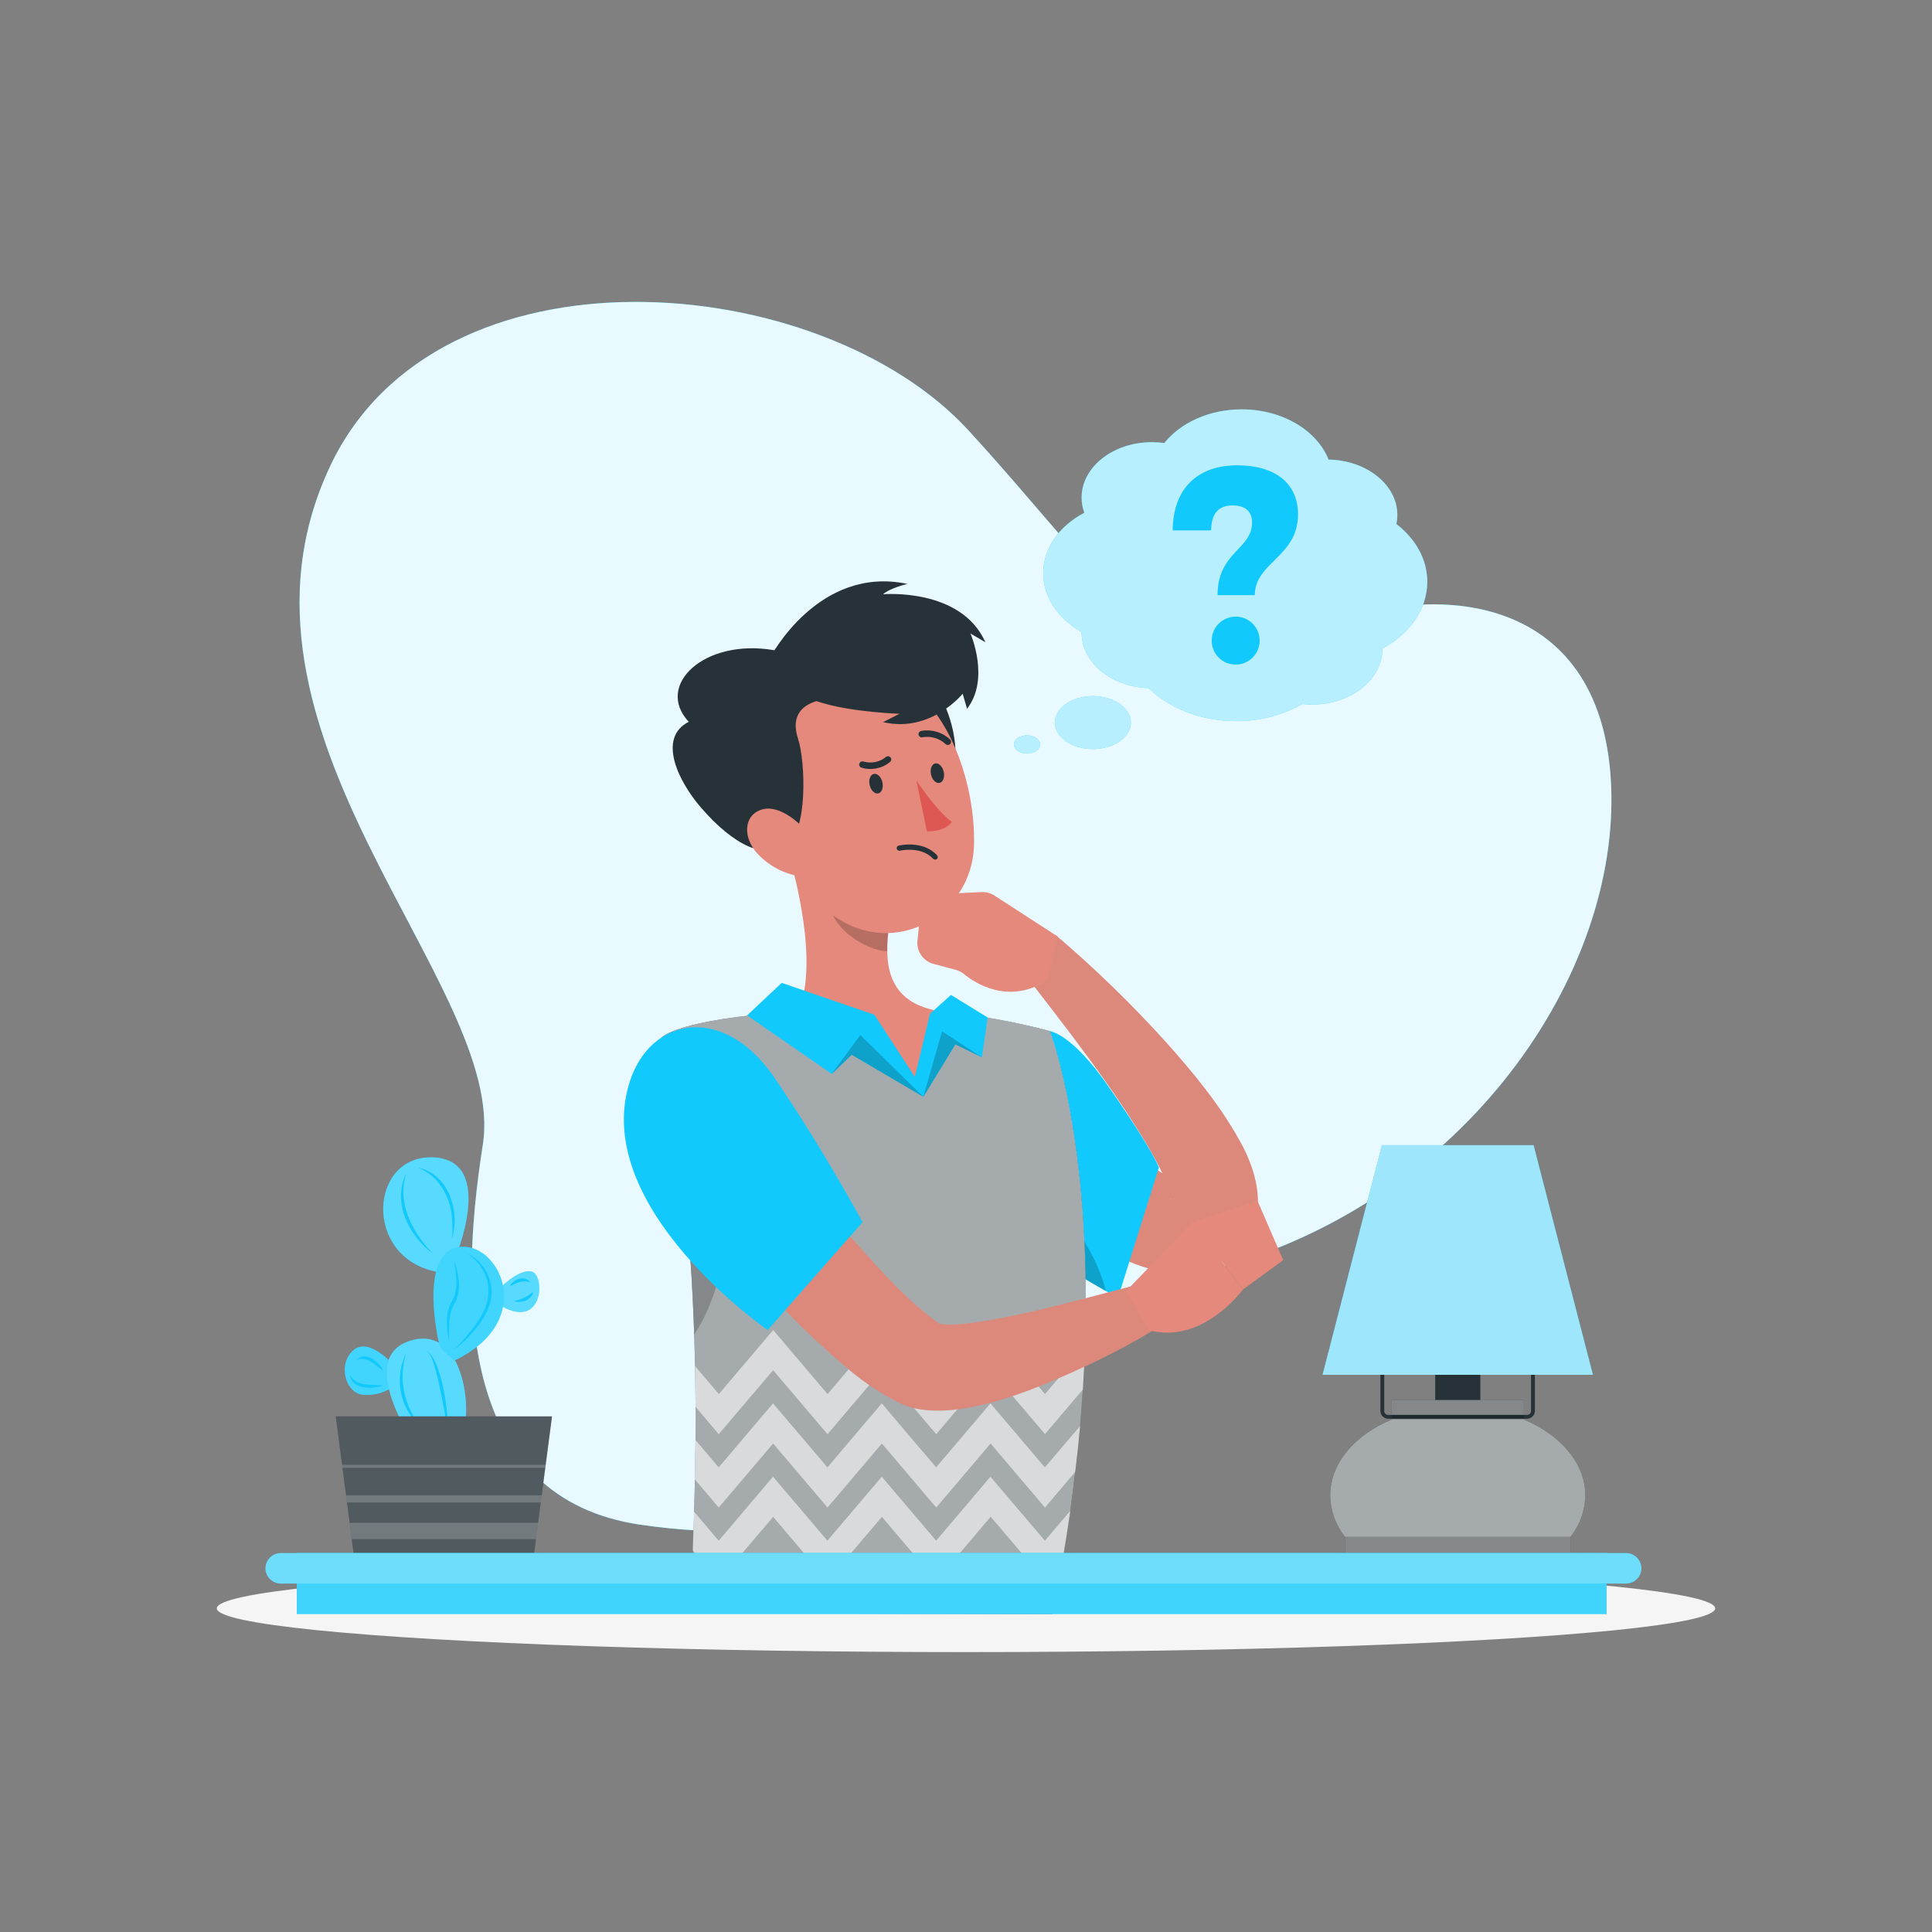 <svg viewBox = "0 0 500 500" width="500" height="500" xmlns="http://www.w3.org/2000/svg"><rect x="0" y="0" width="500" height="500" fill="#808080" stroke="none"/><g transform="matrix(1 0 0 1 250 250)"  ><g style=""   ><g transform="matrix(1 0 0 1 -2.72 -12.81)" id="freepik--background-simple--inject-125"  ><path style="stroke: none; stroke-width: 1; stroke-dasharray: none; stroke-linecap: butt; stroke-dashoffset: 0; stroke-linejoin: miter; stroke-miterlimit: 4; fill: rgb(17,201,253); fill-rule: nonzero; opacity: 1;"  transform=" translate(-247.28, -237.19)" d="M 85.4 120.73 C 113.32 61.28 212.46 69.67 250.72 111.47 C 288.98 153.27 301.41 180.07 335.93 164.47 C 370.45 148.87 414.44 153.03 416.93 202.63 C 419.42 252.23 379.05 310.88 314.88 328.24 C 250.71 345.6 250.72 407 165.78 394.6 C 119.47 387.85 118.41 337.74 124.95 296.3 C 131.49 254.86 53 189.67 85.4 120.73 Z" stroke-linecap="round" /></g><g transform="matrix(1 0 0 1 -2.72 -12.81)" id="freepik--background-simple--inject-125"  ><path style="stroke: none; stroke-width: 1; stroke-dasharray: none; stroke-linecap: butt; stroke-dashoffset: 0; stroke-linejoin: miter; stroke-miterlimit: 4; fill: rgb(255,255,255); fill-rule: nonzero; opacity: 0.9;"  transform=" translate(-247.28, -237.19)" d="M 85.4 120.73 C 113.32 61.28 212.46 69.67 250.72 111.47 C 288.98 153.27 301.41 180.07 335.93 164.47 C 370.45 148.87 414.44 153.03 416.93 202.63 C 419.42 252.23 379.05 310.88 314.88 328.24 C 250.71 345.6 250.72 407 165.78 394.6 C 119.47 387.85 118.41 337.74 124.95 296.3 C 131.49 254.86 53 189.67 85.4 120.73 Z" stroke-linecap="round" /></g><g transform="matrix(1 0 0 1 0 166.24)" id="freepik--path--inject-125"  ><ellipse style="stroke: none; stroke-width: 1; stroke-dasharray: none; stroke-linecap: butt; stroke-dashoffset: 0; stroke-linejoin: miter; stroke-miterlimit: 4; fill: rgb(245,245,245); fill-rule: nonzero; opacity: 1;"  cx="0" cy="0" rx="193.89" ry="11.32" /></g><g transform="matrix(1 0 0 1 69.68 -103.72)" id="freepik--speech-bubble--inject-125"  ><path style="stroke: none; stroke-width: 1; stroke-dasharray: none; stroke-linecap: butt; stroke-dashoffset: 0; stroke-linejoin: miter; stroke-miterlimit: 4; fill: rgb(17,201,253); fill-rule: nonzero; opacity: 1;"  transform=" translate(-319.68, -146.28)" d="M 369.38 150.55 C 369.38 144.7 366.32 139.41 361.38 135.61 C 361.544 134.837 361.628 134.05 361.63 133.26 C 361.63 125.46 353.7 119.12 343.83 118.94 C 340.83 111.39 331.91 105.94 321.33 105.94 C 312.91 105.94 305.52 109.42 301.33 114.65 C 300.273 114.505 299.207 114.432 298.14 114.43 C 288.08 114.43 279.92 120.85 279.92 128.77 C 279.919 130.111 280.156 131.442 280.62 132.7 C 274.21 136.07 269.98 141.81 269.98 148.33 C 269.98 154.61 273.9 160.16 279.92 163.57 L 279.92 163.77 C 279.92 171.46 287.6 177.77 297.26 178.09 C 302.58 183.29 310.74 186.62 319.89 186.62 C 325.898 186.672 331.815 185.148 337.05 182.2 C 337.873 182.292 338.701 182.339 339.53 182.34 C 349.59 182.34 357.75 175.92 357.75 168 L 357.75 167.86 C 364.79 164.06 369.38 157.73 369.38 150.55 Z" stroke-linecap="round" /></g><g transform="matrix(1 0 0 1 15.8 -57.34)" id="freepik--speech-bubble--inject-125"  ><path style="stroke: none; stroke-width: 1; stroke-dasharray: none; stroke-linecap: butt; stroke-dashoffset: 0; stroke-linejoin: miter; stroke-miterlimit: 4; fill: rgb(17,201,253); fill-rule: nonzero; opacity: 1;"  transform=" translate(-265.8, -192.66)" d="M 269.19 192.66 C 269.19 193.97 267.67 195.03 265.8 195.03 C 263.93 195.03 262.41 193.97 262.41 192.66 C 262.41 191.35 263.93 190.29 265.8 190.29 C 267.67 190.29 269.19 191.35 269.19 192.66 Z" stroke-linecap="round" /></g><g transform="matrix(1 0 0 1 32.84 -63)" id="freepik--speech-bubble--inject-125"  ><path style="stroke: none; stroke-width: 1; stroke-dasharray: none; stroke-linecap: butt; stroke-dashoffset: 0; stroke-linejoin: miter; stroke-miterlimit: 4; fill: rgb(17,201,253); fill-rule: nonzero; opacity: 1;"  transform=" translate(-282.84, -187)" d="M 292.67 187 C 292.67 190.79 288.26 193.86 282.82 193.86 C 277.38 193.86 273 190.81 273 187 C 273 183.19 277.41 180.14 282.85 180.14 C 288.29 180.14 292.67 183.24 292.67 187 Z" stroke-linecap="round" /></g><g transform="matrix(1 0 0 1 69.68 -103.72)" id="freepik--speech-bubble--inject-125"  ><path style="stroke: none; stroke-width: 1; stroke-dasharray: none; stroke-linecap: butt; stroke-dashoffset: 0; stroke-linejoin: miter; stroke-miterlimit: 4; fill: rgb(255,255,255); fill-rule: nonzero; opacity: 0.7;"  transform=" translate(-319.68, -146.28)" d="M 369.38 150.55 C 369.38 144.7 366.32 139.41 361.38 135.61 C 361.544 134.837 361.628 134.05 361.63 133.26 C 361.63 125.46 353.7 119.12 343.83 118.94 C 340.83 111.39 331.91 105.94 321.33 105.94 C 312.91 105.94 305.52 109.42 301.33 114.65 C 300.273 114.505 299.207 114.432 298.14 114.43 C 288.08 114.43 279.92 120.85 279.92 128.77 C 279.919 130.111 280.156 131.442 280.62 132.7 C 274.21 136.07 269.98 141.81 269.98 148.33 C 269.98 154.61 273.9 160.16 279.92 163.57 L 279.92 163.77 C 279.92 171.46 287.6 177.77 297.26 178.09 C 302.58 183.29 310.74 186.62 319.89 186.62 C 325.898 186.672 331.815 185.148 337.05 182.2 C 337.873 182.292 338.701 182.339 339.53 182.34 C 349.59 182.34 357.75 175.92 357.75 168 L 357.75 167.86 C 364.79 164.06 369.38 157.73 369.38 150.55 Z" stroke-linecap="round" /></g><g transform="matrix(1 0 0 1 15.8 -57.34)" id="freepik--speech-bubble--inject-125"  ><path style="stroke: none; stroke-width: 1; stroke-dasharray: none; stroke-linecap: butt; stroke-dashoffset: 0; stroke-linejoin: miter; stroke-miterlimit: 4; fill: rgb(255,255,255); fill-rule: nonzero; opacity: 0.7;"  transform=" translate(-265.8, -192.66)" d="M 269.19 192.66 C 269.19 193.97 267.67 195.03 265.8 195.03 C 263.93 195.03 262.41 193.97 262.41 192.66 C 262.41 191.35 263.93 190.29 265.8 190.29 C 267.67 190.29 269.19 191.35 269.19 192.66 Z" stroke-linecap="round" /></g><g transform="matrix(1 0 0 1 32.84 -63)" id="freepik--speech-bubble--inject-125"  ><path style="stroke: none; stroke-width: 1; stroke-dasharray: none; stroke-linecap: butt; stroke-dashoffset: 0; stroke-linejoin: miter; stroke-miterlimit: 4; fill: rgb(255,255,255); fill-rule: nonzero; opacity: 0.7;"  transform=" translate(-282.84, -187)" d="M 292.67 187 C 292.67 190.79 288.26 193.86 282.82 193.86 C 277.38 193.86 273 190.81 273 187 C 273 183.19 277.41 180.14 282.85 180.14 C 288.29 180.14 292.67 183.24 292.67 187 Z" stroke-linecap="round" /></g><g transform="matrix(1 0 0 1 69.71 -103.79)" id="freepik--Symbol--inject-125"  ><path style="stroke: none; stroke-width: 1; stroke-dasharray: none; stroke-linecap: butt; stroke-dashoffset: 0; stroke-linejoin: miter; stroke-miterlimit: 4; fill: rgb(17,201,253); fill-rule: nonzero; opacity: 1;"  transform=" translate(-319.71, -146.21)" d="M 320.18 120.42 C 329.91 120.42 335.93 124.99 335.93 133.12 C 335.93 144.12 324.75 145.53 324.75 154.02 L 315.1 154.02 C 315.1 142.85 324.03 142.19 324.03 135.23 C 324.03 132.23 322.14 130.8 318.95 130.8 C 315.39 130.8 313.5 132.9 313.43 137.26 L 303.49 137.26 C 303.56 126.59 309.8 120.42 320.18 120.42 Z M 326 165.79 C 326 169.22 323.22 172 319.79 172 C 316.36 172 313.58 169.22 313.58 165.79 C 313.58 162.36 316.36 159.58 319.79 159.58 C 323.22 159.58 326 162.36 326 165.79 Z" stroke-linecap="round" /></g><g transform="matrix(1 0 0 1 -154.29 104.75)" id="freepik--Plant--inject-125"  ><path style="stroke: none; stroke-width: 1; stroke-dasharray: none; stroke-linecap: butt; stroke-dashoffset: 0; stroke-linejoin: miter; stroke-miterlimit: 4; fill: rgb(17,201,253); fill-rule: nonzero; opacity: 1;"  transform=" translate(-95.71, -354.75)" d="M 102.15 353.58 C 102.15 353.58 95.62 345.81 91.45 349.44 C 87.28 353.07 89.38 360.75 94.2 361 C 97.071 361.169 99.908 360.307 102.2 358.57 Z" stroke-linecap="round" /></g><g transform="matrix(1 0 0 1 -154.29 104.75)" id="freepik--Plant--inject-125"  ><path style="stroke: none; stroke-width: 1; stroke-dasharray: none; stroke-linecap: butt; stroke-dashoffset: 0; stroke-linejoin: miter; stroke-miterlimit: 4; fill: rgb(255,255,255); fill-rule: nonzero; opacity: 0.2;"  transform=" translate(-95.71, -354.75)" d="M 102.15 353.58 C 102.15 353.58 95.62 345.81 91.45 349.44 C 87.28 353.07 89.38 360.75 94.2 361 C 97.071 361.169 99.908 360.307 102.2 358.57 Z" stroke-linecap="round" /></g><g transform="matrix(1 0 0 1 -115.82 84.28)" id="freepik--Plant--inject-125"  ><path style="stroke: none; stroke-width: 1; stroke-dasharray: none; stroke-linecap: butt; stroke-dashoffset: 0; stroke-linejoin: miter; stroke-miterlimit: 4; fill: rgb(17,201,253); fill-rule: nonzero; opacity: 1;"  transform=" translate(-134.18, -334.28)" d="M 128.79 333.88 C 128.79 333.88 134.27 328.13 137.67 329.11 C 141.07 330.09 140.67 343.8 130.18 338.25 Z" stroke-linecap="round" /></g><g transform="matrix(1 0 0 1 -115.82 84.28)" id="freepik--Plant--inject-125"  ><path style="stroke: none; stroke-width: 1; stroke-dasharray: none; stroke-linecap: butt; stroke-dashoffset: 0; stroke-linejoin: miter; stroke-miterlimit: 4; fill: rgb(255,255,255); fill-rule: nonzero; opacity: 0.3;"  transform=" translate(-134.18, -334.28)" d="M 128.79 333.88 C 128.79 333.88 134.27 328.13 137.67 329.11 C 141.07 330.09 140.67 343.8 130.18 338.25 Z" stroke-linecap="round" /></g><g transform="matrix(1 0 0 1 -139.63 112.16)" id="freepik--Plant--inject-125"  ><path style="stroke: none; stroke-width: 1; stroke-dasharray: none; stroke-linecap: butt; stroke-dashoffset: 0; stroke-linejoin: miter; stroke-miterlimit: 4; fill: rgb(17,201,253); fill-rule: nonzero; opacity: 1;"  transform=" translate(-110.37, -362.16)" d="M 109.2 376.73 C 109.2 376.73 91.2 352.08 105.81 347.09 C 120.42 342.1 123.04 366.92 118.81 373.83 C 114.58 380.74 109.2 376.73 109.2 376.73 Z" stroke-linecap="round" /></g><g transform="matrix(1 0 0 1 -139.79 64.31)" id="freepik--Plant--inject-125"  ><path style="stroke: none; stroke-width: 1; stroke-dasharray: none; stroke-linecap: butt; stroke-dashoffset: 0; stroke-linejoin: miter; stroke-miterlimit: 4; fill: rgb(17,201,253); fill-rule: nonzero; opacity: 1;"  transform=" translate(-110.21, -314.31)" d="M 117.56 326.26 C 117.56 326.26 128.74 300.31 112.18 299.53 C 95.62 298.75 93.82 325.26 112.87 329.11 Z" stroke-linecap="round" /></g><g transform="matrix(1 0 0 1 -139.63 112.16)" id="freepik--Plant--inject-125"  ><path style="stroke: none; stroke-width: 1; stroke-dasharray: none; stroke-linecap: butt; stroke-dashoffset: 0; stroke-linejoin: miter; stroke-miterlimit: 4; fill: rgb(255,255,255); fill-rule: nonzero; opacity: 0.3;"  transform=" translate(-110.37, -362.16)" d="M 109.2 376.73 C 109.2 376.73 91.2 352.08 105.81 347.09 C 120.42 342.1 123.04 366.92 118.81 373.83 C 114.58 380.74 109.2 376.73 109.2 376.73 Z" stroke-linecap="round" /></g><g transform="matrix(1 0 0 1 -139.79 64.31)" id="freepik--Plant--inject-125"  ><path style="stroke: none; stroke-width: 1; stroke-dasharray: none; stroke-linecap: butt; stroke-dashoffset: 0; stroke-linejoin: miter; stroke-miterlimit: 4; fill: rgb(255,255,255); fill-rule: nonzero; opacity: 0.3;"  transform=" translate(-110.21, -314.31)" d="M 117.56 326.26 C 117.56 326.26 128.74 300.31 112.18 299.53 C 95.62 298.75 93.82 325.26 112.87 329.11 Z" stroke-linecap="round" /></g><g transform="matrix(1 0 0 1 -128.7 87.35)" id="freepik--Plant--inject-125"  ><path style="stroke: none; stroke-width: 1; stroke-dasharray: none; stroke-linecap: butt; stroke-dashoffset: 0; stroke-linejoin: miter; stroke-miterlimit: 4; fill: rgb(17,201,253); fill-rule: nonzero; opacity: 1;"  transform=" translate(-121.3, -337.35)" d="M 113.59 347.51 C 113.59 347.51 108.16 324.6 118.59 322.77 C 129.02 320.94 139.35 341.64 117.74 352.05 C 117.75 352.05 114.05 349.75 113.59 347.51 Z" stroke-linecap="round" /></g><g transform="matrix(1 0 0 1 -128.7 87.35)" id="freepik--Plant--inject-125"  ><path style="stroke: none; stroke-width: 1; stroke-dasharray: none; stroke-linecap: butt; stroke-dashoffset: 0; stroke-linejoin: miter; stroke-miterlimit: 4; fill: rgb(255,255,255); fill-rule: nonzero; opacity: 0.2;"  transform=" translate(-121.3, -337.35)" d="M 113.59 347.51 C 113.59 347.51 108.16 324.6 118.59 322.77 C 129.02 320.94 139.35 341.64 117.74 352.05 C 117.75 352.05 114.05 349.75 113.59 347.51 Z" stroke-linecap="round" /></g><g transform="matrix(1 0 0 1 -142.12 64.02)" id="freepik--Plant--inject-125"  ><path style="stroke: none; stroke-width: 1; stroke-dasharray: none; stroke-linecap: butt; stroke-dashoffset: 0; stroke-linejoin: miter; stroke-miterlimit: 4; fill: rgb(17,201,253); fill-rule: nonzero; opacity: 1;"  transform=" translate(-107.88, -314.02)" d="M 112 324.41 C 105.76 319.85 101.45 311.05 105.12 303.63 C 104.97 304.32 104.79 305.07 104.62 305.76 C 103.39 312.76 107.24 319.5 112 324.41 Z" stroke-linecap="round" /></g><g transform="matrix(1 0 0 1 -137.19 61.42)" id="freepik--Plant--inject-125"  ><path style="stroke: none; stroke-width: 1; stroke-dasharray: none; stroke-linecap: butt; stroke-dashoffset: 0; stroke-linejoin: miter; stroke-miterlimit: 4; fill: rgb(17,201,253); fill-rule: nonzero; opacity: 1;"  transform=" translate(-112.81, -311.42)" d="M 108 302.14 C 115.13 303.53 118.39 311.28 117.52 317.93 C 117.36 318.87 117.22 319.82 117.04 320.74 C 117.132 318.86 117.108 316.977 116.97 315.1 C 116.52 309.57 113.48 304.17 107.97 302.1 Z" stroke-linecap="round" /></g><g transform="matrix(1 0 0 1 -127.71 86.88)" id="freepik--Plant--inject-125"  ><path style="stroke: none; stroke-width: 1; stroke-dasharray: none; stroke-linecap: butt; stroke-dashoffset: 0; stroke-linejoin: miter; stroke-miterlimit: 4; fill: rgb(17,201,253); fill-rule: nonzero; opacity: 1;"  transform=" translate(-122.29, -336.88)" d="M 120.66 324.41 C 125.04 325.96 127.56 330.95 127.19 335.41 C 126.83 338.69 124.99 341.64 122.95 344.1 C 121.305 346.081 119.428 347.857 117.36 349.39 C 118.28 348.49 119.18 347.59 120.01 346.63 C 122.49 343.83 124.94 340.75 126.01 337.13 C 127.392 332.151 125.185 326.873 120.67 324.36 Z" stroke-linecap="round" /></g><g transform="matrix(1 0 0 1 -132.77 86.68)" id="freepik--Plant--inject-125"  ><path style="stroke: none; stroke-width: 1; stroke-dasharray: none; stroke-linecap: butt; stroke-dashoffset: 0; stroke-linejoin: miter; stroke-miterlimit: 4; fill: rgb(17,201,253); fill-rule: nonzero; opacity: 1;"  transform=" translate(-117.23, -336.68)" d="M 117.56 326.26 C 118.64 329.61 119.56 333.63 117.84 336.93 C 116.38 339.07 116.23 341.87 116.19 344.42 C 116.19 345.31 116.19 346.19 116.25 347.09 C 115.822 345.34 115.626 343.541 115.67 341.74 C 115.639 339.883 116.146 338.056 117.13 336.48 C 118.74 333.39 117.97 329.61 117.56 326.26 Z" stroke-linecap="round" /></g><g transform="matrix(1 0 0 1 -136.92 110.07)" id="freepik--Plant--inject-125"  ><path style="stroke: none; stroke-width: 1; stroke-dasharray: none; stroke-linecap: butt; stroke-dashoffset: 0; stroke-linejoin: miter; stroke-miterlimit: 4; fill: rgb(17,201,253); fill-rule: nonzero; opacity: 1;"  transform=" translate(-113.08, -360.07)" d="M 110.21 349.44 C 114.43 351.72 116.1 366.03 115.95 370.71 C 115.82 369.78 115.68 368.86 115.5 367.94 C 114.7 363.36 113.87 358.76 112.66 354.28 C 112.09 352.59 111.73 350.54 110.21 349.44 Z" stroke-linecap="round" /></g><g transform="matrix(1 0 0 1 -143.67 109.88)" id="freepik--Plant--inject-125"  ><path style="stroke: none; stroke-width: 1; stroke-dasharray: none; stroke-linecap: butt; stroke-dashoffset: 0; stroke-linejoin: miter; stroke-miterlimit: 4; fill: rgb(17,201,253); fill-rule: nonzero; opacity: 1;"  transform=" translate(-106.33, -359.88)" d="M 105.09 350.23 C 103.025 356.938 104.58 364.237 109.2 369.52 C 108.534 368.949 107.902 368.338 107.31 367.69 C 103.148 362.836 102.275 355.971 105.09 350.23 Z" stroke-linecap="round" /></g><g transform="matrix(1 0 0 1 -114.5 85.6)" id="freepik--Plant--inject-125"  ><path style="stroke: none; stroke-width: 1; stroke-dasharray: none; stroke-linecap: butt; stroke-dashoffset: 0; stroke-linejoin: miter; stroke-miterlimit: 4; fill: rgb(17,201,253); fill-rule: nonzero; opacity: 1;"  transform=" translate(-135.5, -335.6)" d="M 133 336.67 C 134.86 336.365 136.595 335.536 138 334.28 C 137.66 336.43 134.93 337.44 133 336.67 Z" stroke-linecap="round" /></g><g transform="matrix(1 0 0 1 -115.43 81.87)" id="freepik--Plant--inject-125"  ><path style="stroke: none; stroke-width: 1; stroke-dasharray: none; stroke-linecap: butt; stroke-dashoffset: 0; stroke-linejoin: miter; stroke-miterlimit: 4; fill: rgb(17,201,253); fill-rule: nonzero; opacity: 1;"  transform=" translate(-134.56, -331.87)" d="M 131.92 332.89 C 132.82 331.05 135.92 329.89 137.21 331.89 C 135.37 331.08 133.57 332.09 131.92 332.89 Z" stroke-linecap="round" /></g><g transform="matrix(1 0 0 1 -154.33 102.88)" id="freepik--Plant--inject-125"  ><path style="stroke: none; stroke-width: 1; stroke-dasharray: none; stroke-linecap: butt; stroke-dashoffset: 0; stroke-linejoin: miter; stroke-miterlimit: 4; fill: rgb(17,201,253); fill-rule: nonzero; opacity: 1;"  transform=" translate(-95.67, -352.88)" d="M 99.17 354.74 C 97.07 353.26 94.89 350.74 92.17 352.05 C 94.39 349.42 98.17 352.38 99.17 354.74 Z" stroke-linecap="round" /></g><g transform="matrix(1 0 0 1 -155.13 107.47)" id="freepik--Plant--inject-125"  ><path style="stroke: none; stroke-width: 1; stroke-dasharray: none; stroke-linecap: butt; stroke-dashoffset: 0; stroke-linejoin: miter; stroke-miterlimit: 4; fill: rgb(17,201,253); fill-rule: nonzero; opacity: 1;"  transform=" translate(-94.88, -357.47)" d="M 99.17 358.56 C 96.4 359.56 90.97 359.66 90.58 355.8 C 92.16 358.94 96.18 358.25 99.17 358.56 Z" stroke-linecap="round" /></g><g transform="matrix(1 0 0 1 -135.12 134.47)" id="freepik--Plant--inject-125"  ><polygon style="stroke: none; stroke-width: 1; stroke-dasharray: none; stroke-linecap: butt; stroke-dashoffset: 0; stroke-linejoin: miter; stroke-miterlimit: 4; fill: rgb(38,50,56); fill-rule: nonzero; opacity: 1;"  points="-27.98,-17.91 27.98,-17.91 23.3,17.9 -23.32,17.9 -27.98,-17.91 " /></g><g transform="matrix(1 0 0 1 -135.12 134.47)" id="freepik--Plant--inject-125"  ><polygon style="stroke: none; stroke-width: 1; stroke-dasharray: none; stroke-linecap: butt; stroke-dashoffset: 0; stroke-linejoin: miter; stroke-miterlimit: 4; fill: rgb(250,250,250); fill-rule: nonzero; opacity: 0.2;"  points="27.98,-17.91 26.34,-5.39 26.24,-4.6 25.31,2.52 25.08,4.37 24.39,9.64 23.83,13.86 23.3,17.9 -23.32,17.9 -23.84,13.86 -24.4,9.64 -25.08,4.37 -25.33,2.52 -26.25,-4.6 -26.36,-5.39 -27.98,-17.91 27.98,-17.91 " /></g><g transform="matrix(1 0 0 1 -135.12 146.22)" id="freepik--Plant--inject-125"  ><polygon style="stroke: none; stroke-width: 1; stroke-dasharray: none; stroke-linecap: butt; stroke-dashoffset: 0; stroke-linejoin: miter; stroke-miterlimit: 4; fill: rgb(250,250,250); fill-rule: nonzero; opacity: 0.2;"  points="24.39,-2.11 23.84,2.11 -23.84,2.11 -24.39,-2.11 24.39,-2.11 " /></g><g transform="matrix(1 0 0 1 -135.12 137.91)" id="freepik--Plant--inject-125"  ><polygon style="stroke: none; stroke-width: 1; stroke-dasharray: none; stroke-linecap: butt; stroke-dashoffset: 0; stroke-linejoin: miter; stroke-miterlimit: 4; fill: rgb(250,250,250); fill-rule: nonzero; opacity: 0.2;"  points="25.32,-0.92 25.08,0.93 -25.07,0.93 -25.32,-0.92 25.32,-0.92 " /></g><g transform="matrix(1 0 0 1 -135.12 129.48)" id="freepik--Plant--inject-125"  ><polygon style="stroke: none; stroke-width: 1; stroke-dasharray: none; stroke-linecap: butt; stroke-dashoffset: 0; stroke-linejoin: miter; stroke-miterlimit: 4; fill: rgb(250,250,250); fill-rule: nonzero; opacity: 0.2;"  points="26.35,-0.4 26.25,0.39 -26.24,0.39 -26.35,-0.4 26.35,-0.4 " /></g><g transform="matrix(1 0 0 1 127.27 110.84)" id="freepik--Lamp--inject-125"  ><rect style="stroke: none; stroke-width: 1; stroke-dasharray: none; stroke-linecap: butt; stroke-dashoffset: 0; stroke-linejoin: miter; stroke-miterlimit: 4; fill: rgb(38,50,56); fill-rule: nonzero; opacity: 1;"  x="-5.835" y="-11.965" rx="0" ry="0" width="11.67" height="23.93" /></g><g transform="matrix(1 0 0 1 127.26 132.13)" id="freepik--Lamp--inject-125"  ><path style="stroke: none; stroke-width: 1; stroke-dasharray: none; stroke-linecap: butt; stroke-dashoffset: 0; stroke-linejoin: miter; stroke-miterlimit: 4; fill: rgb(38,50,56); fill-rule: nonzero; opacity: 1;"  transform=" translate(-377.26, -382.13)" d="M 410.27 387 C 410.27 378.68 403.9 371.4 394.37 367.38 L 394.37 362.33 L 360.15 362.33 L 360.15 367.38 C 350.62 371.38 344.26 378.68 344.26 387 C 344.313 390.89 345.652 394.652 348.07 397.7 L 348.07 397.7 L 348.07 401.94 L 406.46 401.94 L 406.46 397.7 C 408.878 394.652 410.217 390.89 410.27 387 Z" stroke-linecap="round" /></g><g transform="matrix(1 0 0 1 127.26 132.13)" id="freepik--Lamp--inject-125"  ><path style="stroke: none; stroke-width: 1; stroke-dasharray: none; stroke-linecap: butt; stroke-dashoffset: 0; stroke-linejoin: miter; stroke-miterlimit: 4; fill: rgb(250,250,250); fill-rule: nonzero; opacity: 0.6;"  transform=" translate(-377.26, -382.13)" d="M 410.27 387 C 410.27 378.68 403.9 371.4 394.37 367.38 L 394.37 362.33 L 360.15 362.33 L 360.15 367.38 C 350.62 371.38 344.26 378.68 344.26 387 C 344.313 390.89 345.652 394.652 348.07 397.7 L 348.07 397.7 L 348.07 401.94 L 406.46 401.94 L 406.46 397.7 C 408.878 394.652 410.217 390.89 410.27 387 Z" stroke-linecap="round" /></g><g transform="matrix(1 0 0 1 127.24 88.34)" id="freepik--Lamp--inject-125"  ><path style="stroke: none; stroke-width: 1; stroke-dasharray: none; stroke-linecap: butt; stroke-dashoffset: 0; stroke-linejoin: miter; stroke-miterlimit: 4; fill: rgb(38,50,56); fill-rule: nonzero; opacity: 1;"  transform=" translate(-377.24, -338.34)" d="M 395.23 367.17 L 359.29 367.17 C 358.746 367.17 358.225 366.954 357.84 366.57 C 357.456 366.185 357.24 365.664 357.24 365.12 L 357.24 309.51 L 358.24 309.51 L 358.24 365.12 C 358.225 365.403 358.331 365.678 358.532 365.878 C 358.732 366.079 359.007 366.185 359.29 366.17 L 395.23 366.17 C 395.504 366.17 395.766 366.058 395.955 365.86 C 396.144 365.661 396.244 365.394 396.23 365.12 L 396.23 309.51 L 397.23 309.51 L 397.23 365.12 C 397.23 366.233 396.343 367.143 395.23 367.17 Z" stroke-linecap="round" /></g><g transform="matrix(1 0 0 1 127.26 76.09)" id="freepik--Lamp--inject-125"  ><polygon style="stroke: none; stroke-width: 1; stroke-dasharray: none; stroke-linecap: butt; stroke-dashoffset: 0; stroke-linejoin: miter; stroke-miterlimit: 4; fill: rgb(17,201,253); fill-rule: nonzero; opacity: 1;"  points="34.99,29.71 -34.99,29.71 -19.63,-29.71 19.63,-29.71 34.99,29.71 " /></g><g transform="matrix(1 0 0 1 127.26 149.81)" id="freepik--Lamp--inject-125"  ><rect style="stroke: none; stroke-width: 1; stroke-dasharray: none; stroke-linecap: butt; stroke-dashoffset: 0; stroke-linejoin: miter; stroke-miterlimit: 4; fill: rgb(0,0,0); fill-rule: nonzero; opacity: 0.2;"  x="-29.195" y="-2.12" rx="0" ry="0" width="58.39" height="4.24" /></g><g transform="matrix(1 0 0 1 127.26 114.84)" id="freepik--Lamp--inject-125"  ><rect style="stroke: none; stroke-width: 1; stroke-dasharray: none; stroke-linecap: butt; stroke-dashoffset: 0; stroke-linejoin: miter; stroke-miterlimit: 4; fill: rgb(0,0,0); fill-rule: nonzero; opacity: 0.2;"  x="-17.11" y="-2.525" rx="0" ry="0" width="34.22" height="5.05" /></g><g transform="matrix(1 0 0 1 127.26 76.09)" id="freepik--Lamp--inject-125"  ><polygon style="stroke: none; stroke-width: 1; stroke-dasharray: none; stroke-linecap: butt; stroke-dashoffset: 0; stroke-linejoin: miter; stroke-miterlimit: 4; fill: rgb(250,250,250); fill-rule: nonzero; opacity: 0.6;"  points="34.99,29.71 -34.99,29.71 -19.63,-29.71 19.63,-29.71 34.99,29.71 " /></g><g transform="matrix(1 0 0 1 36.79 35.68)" id="freepik--Character--inject-125"  ><path style="stroke: none; stroke-width: 1; stroke-dasharray: none; stroke-linecap: butt; stroke-dashoffset: 0; stroke-linejoin: miter; stroke-miterlimit: 4; fill: rgb(220,137,124); fill-rule: nonzero; opacity: 1;"  transform=" translate(-286.79, -285.68)" d="M 268.94 269.8 C 277.8 281.31 287.25 293.4 298.69 302.15 C 300.723 303.742 303.012 304.977 305.46 305.8 C 305.63 305.85 305.46 305.94 305.26 306.08 C 305.06 306.22 305.14 306.2 305.14 306.28 C 305.14 306.36 304.83 306.56 304.75 306.63 C 303.721 307.595 303.083 308.905 302.96 310.31 C 302.96 310.59 303.02 310.57 303.02 310.39 C 302.41 305.79 299.62 301.26 297.26 296.97 C 287.71 280.84 275.7 265.77 264.17 250.77 L 273.17 241.95 C 283.301 250.567 292.855 259.84 301.77 269.71 C 308.65 277.41 315.37 285.49 320.59 294.78 C 325.78 303.67 328.88 316.28 319.64 324.11 C 315.549 327.535 310.385 329.415 305.05 329.42 C 287.55 329.18 271.55 312.68 260.82 300.82 C 256.246 295.607 251.975 290.134 248.03 284.43 L 268.91 269.8 Z" stroke-linecap="round" /></g><g transform="matrix(1 0 0 1 5.56 -6.24)" id="freepik--Character--inject-125"  ><path style="stroke: none; stroke-width: 1; stroke-dasharray: none; stroke-linecap: butt; stroke-dashoffset: 0; stroke-linejoin: miter; stroke-miterlimit: 4; fill: rgb(228,137,123); fill-rule: nonzero; opacity: 1;"  transform=" translate(-255.56, -243.76)" d="M 243.5 231.38 L 254.05 230.87 C 255.223 230.818 256.384 231.133 257.37 231.77 L 273.71 242.36 L 271 253.75 C 260.82 260.17 252.13 254.27 249.47 252.08 C 248.855 251.569 248.134 251.2 247.36 251 L 241.58 249.45 C 238.914 248.738 237.16 246.195 237.44 243.45 L 238.16 236.45 C 238.431 233.667 240.707 231.506 243.5 231.38 Z" stroke-linecap="round" /></g><g transform="matrix(1 0 0 1 26.82 51.33)" id="freepik--Character--inject-125"  ><path style="stroke: none; stroke-width: 1; stroke-dasharray: none; stroke-linecap: butt; stroke-dashoffset: 0; stroke-linejoin: miter; stroke-miterlimit: 4; fill: rgb(17,201,253); fill-rule: nonzero; opacity: 1;"  transform=" translate(-276.82, -301.33)" d="M 299.92 302.13 L 289.34 335.84 C 289.34 335.84 288.15 335.21 286.21 334.12 C 281.1 331.25 270.76 325.23 263.12 319.26 C 258.68 315.8 255.12 312.36 254.12 309.56 C 250.57 300.16 271.7 266.83 271.7 266.83 C 278.34 268.49 286.4 280.53 286.4 280.53 C 286.4 280.53 297.37 296 299.92 302.13 Z" stroke-linecap="round" /></g><g transform="matrix(1 0 0 1 24.64 69.6)" id="freepik--Character--inject-125"  ><path style="stroke: none; stroke-width: 1; stroke-dasharray: none; stroke-linecap: butt; stroke-dashoffset: 0; stroke-linejoin: miter; stroke-miterlimit: 4; fill: rgb(0,0,0); fill-rule: nonzero; opacity: 0.2;"  transform=" translate(-274.64, -319.6)" d="M 286.21 334.12 C 281.1 331.25 270.76 325.23 263.12 319.26 C 262.924 314.507 263.29 309.747 264.21 305.08 C 264.21 305.08 281.19 314.7 286.21 334.12 Z" stroke-linecap="round" /></g><g transform="matrix(1 0 0 1 -23.89 89.47)" id="freepik--Character--inject-125"  ><path style="stroke: none; stroke-width: 1; stroke-dasharray: none; stroke-linecap: butt; stroke-dashoffset: 0; stroke-linejoin: miter; stroke-miterlimit: 4; fill: rgb(38,50,56); fill-rule: nonzero; opacity: 1;"  transform=" translate(-226.11, -339.47)" d="M 271.69 266.84 C 271.69 266.84 292.17 319.6 272.36 417.73 L 179 417.5 C 178.39 403.17 184.88 336.07 171.22 268.5 C 171.22 268.5 175.05 263.82 205.17 261.83 C 217.09 261.04 234.38 260.95 244.86 261.93 C 253.918 262.863 262.889 264.505 271.69 266.84 Z" stroke-linecap="round" /></g><g transform="matrix(1 0 0 1 -23.9 89.48)" id="freepik--Character--inject-125"  ><path style="stroke: none; stroke-width: 1; stroke-dasharray: none; stroke-linecap: butt; stroke-dashoffset: 0; stroke-linejoin: miter; stroke-miterlimit: 4; fill: rgb(250,250,250); fill-rule: nonzero; opacity: 0.6;"  transform=" translate(-226.1, -339.48)" d="M 280.79 348.6 C 280.66 352.17 280.48 355.84 280.24 359.6 C 280.03 362.67 279.8 365.82 279.52 369.04 C 279.17 372.88 278.77 376.83 278.27 380.88 Q 277.7 385.88 276.97 391 Q 276.08 397.23 274.97 403.74 C 274.19 408.28 273.33 412.94 272.36 417.74 L 179 417.51 C 178.86 414.39 179.06 408.77 179.32 401.2 C 179.43 398.2 179.54 394.82 179.65 391.2 C 179.72 388.57 179.79 385.77 179.85 382.86 C 179.91 379.62 179.97 376.21 179.99 372.64 Q 179.99 368.49 179.99 364.06 C 179.99 360.65 179.94 357.13 179.86 353.52 C 179.86 350.84 179.74 348.12 179.65 345.35 C 179.32 335.5 178.73 325.07 177.75 314.28 C 176.397 298.913 174.211 283.63 171.2 268.5 C 171.2 268.5 175.04 263.82 205.2 261.83 C 217.12 261.04 234.4 260.94 244.9 261.93 C 253.957 262.87 262.927 264.512 271.73 266.84 C 271.73 266.84 282.65 295.05 280.79 348.6 Z" stroke-linecap="round" /></g><g transform="matrix(1 0 0 1 -66.44 77.68)" id="freepik--Character--inject-125"  ><path style="stroke: none; stroke-width: 1; stroke-dasharray: none; stroke-linecap: butt; stroke-dashoffset: 0; stroke-linejoin: miter; stroke-miterlimit: 4; fill: rgb(0,0,0); fill-rule: nonzero; opacity: 0.2;"  transform=" translate(-183.56, -327.68)" d="M 189.38 310 C 189.38 310 188.55 332.28 179.65 345.37 C 179.32 335.52 178.73 325.09 177.75 314.3 C 181.4 311.51 185.37 309.86 189.38 310 Z" stroke-linecap="round" /></g><g transform="matrix(1 0 0 1 -19.67 107.69)" id="freepik--Character--inject-125"  ><path style="stroke: none; stroke-width: 1; stroke-dasharray: none; stroke-linecap: butt; stroke-dashoffset: 0; stroke-linejoin: miter; stroke-miterlimit: 4; fill: rgb(250,250,250); fill-rule: nonzero; opacity: 0.6;"  transform=" translate(-230.33, -357.69)" d="M 280.79 348.6 C 280.66 352.17 280.48 355.84 280.24 359.6 L 270.44 371.14 L 256.36 354.58 L 242.3 371.17 L 228.23 354.61 L 214.16 371.17 L 200.09 354.61 L 186 371.17 L 180 364.06 C 180 360.65 179.95 357.13 179.87 353.52 L 186.04 360.78 L 200.1 344.21 L 214.17 360.78 L 228.24 344.21 L 242.31 360.78 L 256.37 344.21 L 270.45 360.78 Z" stroke-linecap="round" /></g><g transform="matrix(1 0 0 1 -20.34 126.67)" id="freepik--Character--inject-125"  ><path style="stroke: none; stroke-width: 1; stroke-dasharray: none; stroke-linecap: butt; stroke-dashoffset: 0; stroke-linejoin: miter; stroke-miterlimit: 4; fill: rgb(250,250,250); fill-rule: nonzero; opacity: 0.6;"  transform=" translate(-229.66, -376.67)" d="M 279.52 369.07 C 279.17 372.91 278.77 376.86 278.27 380.91 L 270.44 390.15 L 256.36 373.58 L 242.3 390.15 L 228.23 373.58 L 214.16 390.15 L 200.09 373.58 L 186 390.15 L 179.81 382.86 C 179.87 379.62 179.93 376.21 179.95 372.64 L 186 379.75 L 200.06 363.19 L 214.13 379.75 L 228.2 363.19 L 242.27 379.75 L 256.33 363.19 L 270.41 379.75 Z" stroke-linecap="round" /></g><g transform="matrix(1 0 0 1 -21.86 145.63)" id="freepik--Character--inject-125"  ><path style="stroke: none; stroke-width: 1; stroke-dasharray: none; stroke-linecap: butt; stroke-dashoffset: 0; stroke-linejoin: miter; stroke-miterlimit: 4; fill: rgb(250,250,250); fill-rule: nonzero; opacity: 0.6;"  transform=" translate(-228.14, -395.63)" d="M 277 391 Q 276.11 397.23 275 403.74 L 270.47 409.08 L 256.39 392.53 L 242.3 409.11 L 228.23 392.56 L 214.16 409.11 L 200.09 392.56 L 186 409.11 L 179.28 401.2 C 179.39 398.2 179.5 394.82 179.61 391.2 L 186 398.73 L 200.06 382.16 L 214.13 398.73 L 228.2 382.16 L 242.27 398.73 L 256.33 382.16 L 270.41 398.73 Z" stroke-linecap="round" /></g><g transform="matrix(1 0 0 1 -26.11 0.57)" id="freepik--Character--inject-125"  ><path style="stroke: none; stroke-width: 1; stroke-dasharray: none; stroke-linecap: butt; stroke-dashoffset: 0; stroke-linejoin: miter; stroke-miterlimit: 4; fill: rgb(228,137,123); fill-rule: nonzero; opacity: 1;"  transform=" translate(-223.89, -250.57)" d="M 204 220.64 C 207.68 233.13 212.35 256.19 204.25 265.51 C 216.92 269.51 226.04 272.21 237.25 280.51 C 240.19 272.36 243.78 261.79 243.78 261.79 C 229.28 259.73 228.66 249.18 230.21 239.07 Z" stroke-linecap="round" /></g><g transform="matrix(1 0 0 1 -27.69 -12.81)" id="freepik--Character--inject-125"  ><path style="stroke: none; stroke-width: 1; stroke-dasharray: none; stroke-linecap: butt; stroke-dashoffset: 0; stroke-linejoin: miter; stroke-miterlimit: 4; fill: rgb(0,0,0); fill-rule: nonzero; opacity: 0.2;"  transform=" translate(-222.31, -237.19)" d="M 214.64 228.17 L 230.15 239.08 C 229.748 241.431 229.56 243.815 229.59 246.2 C 224.1 245.93 216.1 240.68 214.99 235.06 C 214.456 232.804 214.337 230.469 214.64 228.17 Z" stroke-linecap="round" /></g><g transform="matrix(1 0 0 1 -25.53 19.12)" id="freepik--Character--inject-125"  ><polygon style="stroke: none; stroke-width: 1; stroke-dasharray: none; stroke-linecap: butt; stroke-dashoffset: 0; stroke-linejoin: miter; stroke-miterlimit: 4; fill: rgb(17,201,253); fill-rule: nonzero; opacity: 1;"  points="-31.12,-6.34 -22.16,-14.75 1.81,-6.51 12.29,9.59 16.2,-6.74 21.63,-11.63 31.12,-5.81 29.65,4.53 22.78,1.18 14.5,14.75 -4.03,3.87 -9.21,8.82 -31.12,-6.34 " /></g><g transform="matrix(1 0 0 1 -3.46 25.38)" id="freepik--Character--inject-125"  ><polygon style="stroke: none; stroke-width: 1; stroke-dasharray: none; stroke-linecap: butt; stroke-dashoffset: 0; stroke-linejoin: miter; stroke-miterlimit: 4; fill: rgb(0,0,0); fill-rule: nonzero; opacity: 0.2;"  points="-7.58,8.48 -2.74,-8.48 7.57,-1.73 0.71,-5.09 -7.58,8.48 " /></g><g transform="matrix(1 0 0 1 -22.89 25.86)" id="freepik--Character--inject-125"  ><polygon style="stroke: none; stroke-width: 1; stroke-dasharray: none; stroke-linecap: butt; stroke-dashoffset: 0; stroke-linejoin: miter; stroke-miterlimit: 4; fill: rgb(0,0,0); fill-rule: nonzero; opacity: 0.2;"  points="11.85,8 -4.48,-8 -11.85,2.08 -6.68,-2.88 11.85,8 " /></g><g transform="matrix(1 0 0 1 -11.15 80.29)" id="freepik--Character--inject-125"  ><path style="stroke: none; stroke-width: 1; stroke-dasharray: none; stroke-linecap: butt; stroke-dashoffset: 0; stroke-linejoin: miter; stroke-miterlimit: 4; fill: rgb(220,137,124); fill-rule: nonzero; opacity: 1;"  transform=" translate(-238.85, -330.29)" d="M 199.46 295.5 C 205.46 302.73 213.66 312.77 219.74 319.67 C 226.99 327.73 234.2 336.29 242.97 342.47 C 243.31 342.68 242.92 342.47 242.75 342.47 C 242.657 342.436 242.559 342.415 242.46 342.41 C 242.38 342.41 242.46 342.41 242.46 342.46 C 246.4 343.33 250.83 342.41 255.04 341.84 C 267.87 339.68 280.49 336.05 293.34 332.74 L 298.39 344.31 C 293.52 347.31 288.67 349.86 283.63 352.31 C 271 358.23 248 368.92 234.06 363.68 C 228.909 361.289 224.109 358.207 219.79 354.52 C 213.149 348.995 206.87 343.049 200.99 336.72 C 195.22 330.59 189.76 324.32 184.5 317.78 C 182.73 315.6 181.07 313.46 179.31 311.12 L 199.46 295.5 Z" stroke-linecap="round" /></g><g transform="matrix(1 0 0 1 -57.66 55.04)" id="freepik--Character--inject-125"  ><path style="stroke: none; stroke-width: 1; stroke-dasharray: none; stroke-linecap: butt; stroke-dashoffset: 0; stroke-linejoin: miter; stroke-miterlimit: 4; fill: rgb(17,201,253); fill-rule: nonzero; opacity: 1;"  transform=" translate(-192.34, -305.04)" d="M 162.94 280.06 C 152.71 312.48 198.67 344.22 198.67 344.22 L 223.23 316.3 C 223.23 316.3 212.41 296.3 200.15 278.52 C 187.32 259.92 168.33 263 162.94 280.06 Z" stroke-linecap="round" /></g><g transform="matrix(1 0 0 1 56.5 80.6)" id="freepik--Character--inject-125"  ><path style="stroke: none; stroke-width: 1; stroke-dasharray: none; stroke-linecap: butt; stroke-dashoffset: 0; stroke-linejoin: miter; stroke-miterlimit: 4; fill: rgb(228,137,123); fill-rule: nonzero; opacity: 1;"  transform=" translate(-306.5, -330.6)" d="M 291.33 334.24 L 308.61 316.3 L 321.67 333.72 C 321.67 333.72 311.36 348 297.33 344.28 Z" stroke-linecap="round" /></g><g transform="matrix(1 0 0 1 70.35 72.26)" id="freepik--Character--inject-125"  ><polygon style="stroke: none; stroke-width: 1; stroke-dasharray: none; stroke-linecap: butt; stroke-dashoffset: 0; stroke-linejoin: miter; stroke-miterlimit: 4; fill: rgb(228,137,123); fill-rule: nonzero; opacity: 1;"  points="5.11,-11.46 11.74,3.86 1.32,11.46 -11.74,-5.96 5.11,-11.46 " /></g><g transform="matrix(1 0 0 1 -12.14 -59.03)" id="freepik--Character--inject-125"  ><path style="stroke: none; stroke-width: 1; stroke-dasharray: none; stroke-linecap: butt; stroke-dashoffset: 0; stroke-linejoin: miter; stroke-miterlimit: 4; fill: rgb(38,50,56); fill-rule: nonzero; opacity: 1;"  transform=" translate(-237.86, -190.97)" d="M 237.35 174.25 C 246.24 177.74 252.35 201.98 241.54 207.82 C 230.73 213.66 220.5 167.65 237.35 174.25 Z" stroke-linecap="round" /></g><g transform="matrix(1 0 0 1 -24.89 -42.62)" id="freepik--Character--inject-125"  ><path style="stroke: none; stroke-width: 1; stroke-dasharray: none; stroke-linecap: butt; stroke-dashoffset: 0; stroke-linejoin: miter; stroke-miterlimit: 4; fill: rgb(228,137,123); fill-rule: nonzero; opacity: 1;"  transform=" translate(-225.11, -207.38)" d="M 199 202.78 C 203.6 219.78 205.44 229.87 216 237.18 C 231.84 248.18 251.5 236.68 252.07 218.87 C 252.59 202.87 244.97 177.78 226.67 173.87 C 208.65 170 194.42 185.82 199 202.78 Z" stroke-linecap="round" /></g><g transform="matrix(1 0 0 1 -55.86 -56.92)" id="freepik--Character--inject-125"  ><path style="stroke: none; stroke-width: 1; stroke-dasharray: none; stroke-linecap: butt; stroke-dashoffset: 0; stroke-linejoin: miter; stroke-miterlimit: 4; fill: rgb(38,50,56); fill-rule: nonzero; opacity: 1;"  transform=" translate(-194.14, -193.08)" d="M 214.18 180.92 L 212.3 166 C 208.621 168.003 204.404 168.794 200.25 168.26 C 182.25 165.17 169.4 177.36 178.25 186.8 C 170.11 190.93 175.43 202.11 181.47 209.07 C 189.86 218.76 198.47 223.07 203.87 218.07 C 208.87 215.26 208.59 197.5 206.5 191.07 C 203.34 181.33 214.18 180.92 214.18 180.92 Z" stroke-linecap="round" /></g><g transform="matrix(1 0 0 1 -47.17 -31.94)" id="freepik--Character--inject-125"  ><path style="stroke: none; stroke-width: 1; stroke-dasharray: none; stroke-linecap: butt; stroke-dashoffset: 0; stroke-linejoin: miter; stroke-miterlimit: 4; fill: rgb(228,137,123); fill-rule: nonzero; opacity: 1;"  transform=" translate(-202.83, -218.06)" d="M 196 220.88 C 198.944 224.09 202.908 226.182 207.22 226.8 C 212.67 227.45 213.63 222.37 210.64 217.67 C 207.94 213.44 201.85 208.01 197.09 209.53 C 192.33 211.05 192.27 216.85 196 220.88 Z" stroke-linecap="round" /></g><g transform="matrix(1 0 0 1 -23.28 -47.19)" id="freepik--Character--inject-125"  ><path style="stroke: none; stroke-width: 1; stroke-dasharray: none; stroke-linecap: butt; stroke-dashoffset: 0; stroke-linejoin: miter; stroke-miterlimit: 4; fill: rgb(38,50,56); fill-rule: nonzero; opacity: 1;"  transform=" translate(-226.72, -202.81)" d="M 225.05 203.1 C 225.34 204.49 226.32 205.5 227.24 205.34 C 228.16 205.18 228.67 203.92 228.38 202.53 C 228.09 201.14 227.11 200.13 226.19 200.28 C 225.27 200.43 224.77 201.7 225.05 203.1 Z" stroke-linecap="round" /></g><g transform="matrix(1 0 0 1 -7.41 -49.91)" id="freepik--Character--inject-125"  ><path style="stroke: none; stroke-width: 1; stroke-dasharray: none; stroke-linecap: butt; stroke-dashoffset: 0; stroke-linejoin: miter; stroke-miterlimit: 4; fill: rgb(38,50,56); fill-rule: nonzero; opacity: 1;"  transform=" translate(-242.59, -200.09)" d="M 240.93 200.38 C 241.22 201.78 242.19 202.78 243.11 202.62 C 244.03 202.46 244.54 201.21 244.25 199.81 C 243.96 198.41 242.98 197.41 242.07 197.57 C 241.16 197.73 240.64 199 240.93 200.38 Z" stroke-linecap="round" /></g><g transform="matrix(1 0 0 1 -8.26 -41.46)" id="freepik--Character--inject-125"  ><path style="stroke: none; stroke-width: 1; stroke-dasharray: none; stroke-linecap: butt; stroke-dashoffset: 0; stroke-linejoin: miter; stroke-miterlimit: 4; fill: rgb(222,87,83); fill-rule: nonzero; opacity: 1;"  transform=" translate(-241.74, -208.54)" d="M 237.15 201.94 C 237.15 201.94 242.01 209.44 246.33 212.73 C 244.33 215.46 239.88 215.13 239.88 215.13 Z" stroke-linecap="round" /></g><g transform="matrix(1 0 0 1 -23.49 -52.64)" id="freepik--Character--inject-125"  ><path style="stroke: none; stroke-width: 1; stroke-dasharray: none; stroke-linecap: butt; stroke-dashoffset: 0; stroke-linejoin: miter; stroke-miterlimit: 4; fill: rgb(38,50,56); fill-rule: nonzero; opacity: 1;"  transform=" translate(-226.51, -197.36)" d="M 230.14 195.78 C 230.273 195.832 230.391 195.918 230.48 196.03 C 230.617 196.206 230.678 196.43 230.65 196.651 C 230.622 196.873 230.507 197.074 230.33 197.21 C 228.258 198.902 225.477 199.446 222.92 198.66 C 222.709 198.588 222.537 198.433 222.443 198.231 C 222.348 198.029 222.34 197.798 222.42 197.59 C 222.58 197.158 223.057 196.935 223.49 197.09 C 225.506 197.677 227.681 197.227 229.3 195.89 C 229.537 195.698 229.862 195.656 230.14 195.78 Z" stroke-linecap="round" /></g><g transform="matrix(1 0 0 1 -8.08 -59.09)" id="freepik--Character--inject-125"  ><path style="stroke: none; stroke-width: 1; stroke-dasharray: none; stroke-linecap: butt; stroke-dashoffset: 0; stroke-linejoin: miter; stroke-miterlimit: 4; fill: rgb(38,50,56); fill-rule: nonzero; opacity: 1;"  transform=" translate(-241.92, -190.91)" d="M 245.51 192.77 C 245.243 192.842 244.957 192.775 244.75 192.59 C 243.163 191.111 240.983 190.443 238.84 190.78 C 238.539 190.89 238.201 190.819 237.969 190.597 C 237.738 190.375 237.653 190.04 237.751 189.735 C 237.849 189.429 238.113 189.206 238.43 189.16 L 238.43 189.16 C 241.106 188.677 243.852 189.485 245.84 191.34 C 246.186 191.645 246.222 192.171 245.92 192.52 C 245.809 192.64 245.667 192.726 245.51 192.77 Z" stroke-linecap="round" /></g><g transform="matrix(1 0 0 1 -22.84 -81.07)" id="freepik--Character--inject-125"  ><path style="stroke: none; stroke-width: 1; stroke-dasharray: none; stroke-linecap: butt; stroke-dashoffset: 0; stroke-linejoin: miter; stroke-miterlimit: 4; fill: rgb(38,50,56); fill-rule: nonzero; opacity: 1;"  transform=" translate(-227.16, -168.93)" d="M 199.3 170.21 C 199.3 170.21 211.72 146.21 234.84 151.12 C 234.84 151.12 230.42 152.12 228.54 153.79 C 228.54 153.79 248.72 152.03 255.01 166.21 L 251.15 163.94 C 251.15 163.94 256.29 175.69 250.27 183.43 L 249.14 179.54 C 249.14 179.54 240.88 189.79 228.55 186.88 L 232.81 184.72 C 232.81 184.72 211.57 184.07 206.31 178.65 C 201.05 173.23 199.3 170.21 199.3 170.21 Z" stroke-linecap="round" /></g><g transform="matrix(1 0 0 1 -12.62 -29.49)" id="freepik--Character--inject-125"  ><path style="stroke: none; stroke-width: 1; stroke-dasharray: none; stroke-linecap: butt; stroke-dashoffset: 0; stroke-linejoin: miter; stroke-miterlimit: 4; fill: rgb(38,50,56); fill-rule: nonzero; opacity: 1;"  transform=" translate(-237.38, -220.51)" d="M 242 222.46 C 241.812 222.46 241.632 222.384 241.5 222.25 C 238.37 218.86 232.88 220.16 232.83 220.17 C 232.488 220.215 232.166 219.997 232.082 219.662 C 231.997 219.327 232.177 218.982 232.5 218.86 C 232.76 218.8 238.81 217.36 242.5 221.33 C 242.758 221.594 242.758 222.016 242.5 222.28 C 242.364 222.404 242.184 222.469 242 222.46 Z" stroke-linecap="round" /></g><g transform="matrix(1 0 0 1 -3.71 159.83)" id="freepik--Table--inject-125"  ><rect style="stroke: none; stroke-width: 1; stroke-dasharray: none; stroke-linecap: butt; stroke-dashoffset: 0; stroke-linejoin: miter; stroke-miterlimit: 4; fill: rgb(17,201,253); fill-rule: nonzero; opacity: 1;"  x="-169.49" y="-7.9" rx="0" ry="0" width="338.98" height="15.8" /></g><g transform="matrix(1 0 0 1 -3.71 159.83)" id="freepik--Table--inject-125"  ><rect style="stroke: none; stroke-width: 1; stroke-dasharray: none; stroke-linecap: butt; stroke-dashoffset: 0; stroke-linejoin: miter; stroke-miterlimit: 4; fill: rgb(250,250,250); fill-rule: nonzero; opacity: 0.2;"  x="-169.49" y="-7.9" rx="0" ry="0" width="338.98" height="15.8" /></g><g transform="matrix(1 0 0 1 -3.25 155.88)" id="freepik--Table--inject-125"  ><path style="stroke: none; stroke-width: 1; stroke-dasharray: none; stroke-linecap: butt; stroke-dashoffset: 0; stroke-linejoin: miter; stroke-miterlimit: 4; fill: rgb(17,201,253); fill-rule: nonzero; opacity: 1;"  transform=" translate(-246.75, -405.88)" d="M 420.85 401.93 L 72.7 401.93 C 70.51 401.93 68.727 403.69 68.7 405.88 L 68.7 405.88 C 68.727 408.07 70.51 409.83 72.7 409.83 L 420.85 409.83 C 423.02 409.803 424.773 408.05 424.8 405.88 L 424.8 405.88 C 424.773 403.71 423.02 401.957 420.85 401.93 Z" stroke-linecap="round" /></g><g transform="matrix(1 0 0 1 -3.25 155.88)" id="freepik--Table--inject-125"  ><path style="stroke: none; stroke-width: 1; stroke-dasharray: none; stroke-linecap: butt; stroke-dashoffset: 0; stroke-linejoin: miter; stroke-miterlimit: 4; fill: rgb(250,250,250); fill-rule: nonzero; opacity: 0.4;"  transform=" translate(-246.75, -405.88)" d="M 420.85 401.93 L 72.7 401.93 C 70.51 401.93 68.727 403.69 68.7 405.88 L 68.7 405.88 C 68.727 408.07 70.51 409.83 72.7 409.83 L 420.85 409.83 C 423.02 409.803 424.773 408.05 424.8 405.88 L 424.8 405.88 C 424.773 403.71 423.02 401.957 420.85 401.93 Z" stroke-linecap="round" /></g></g></g></svg>